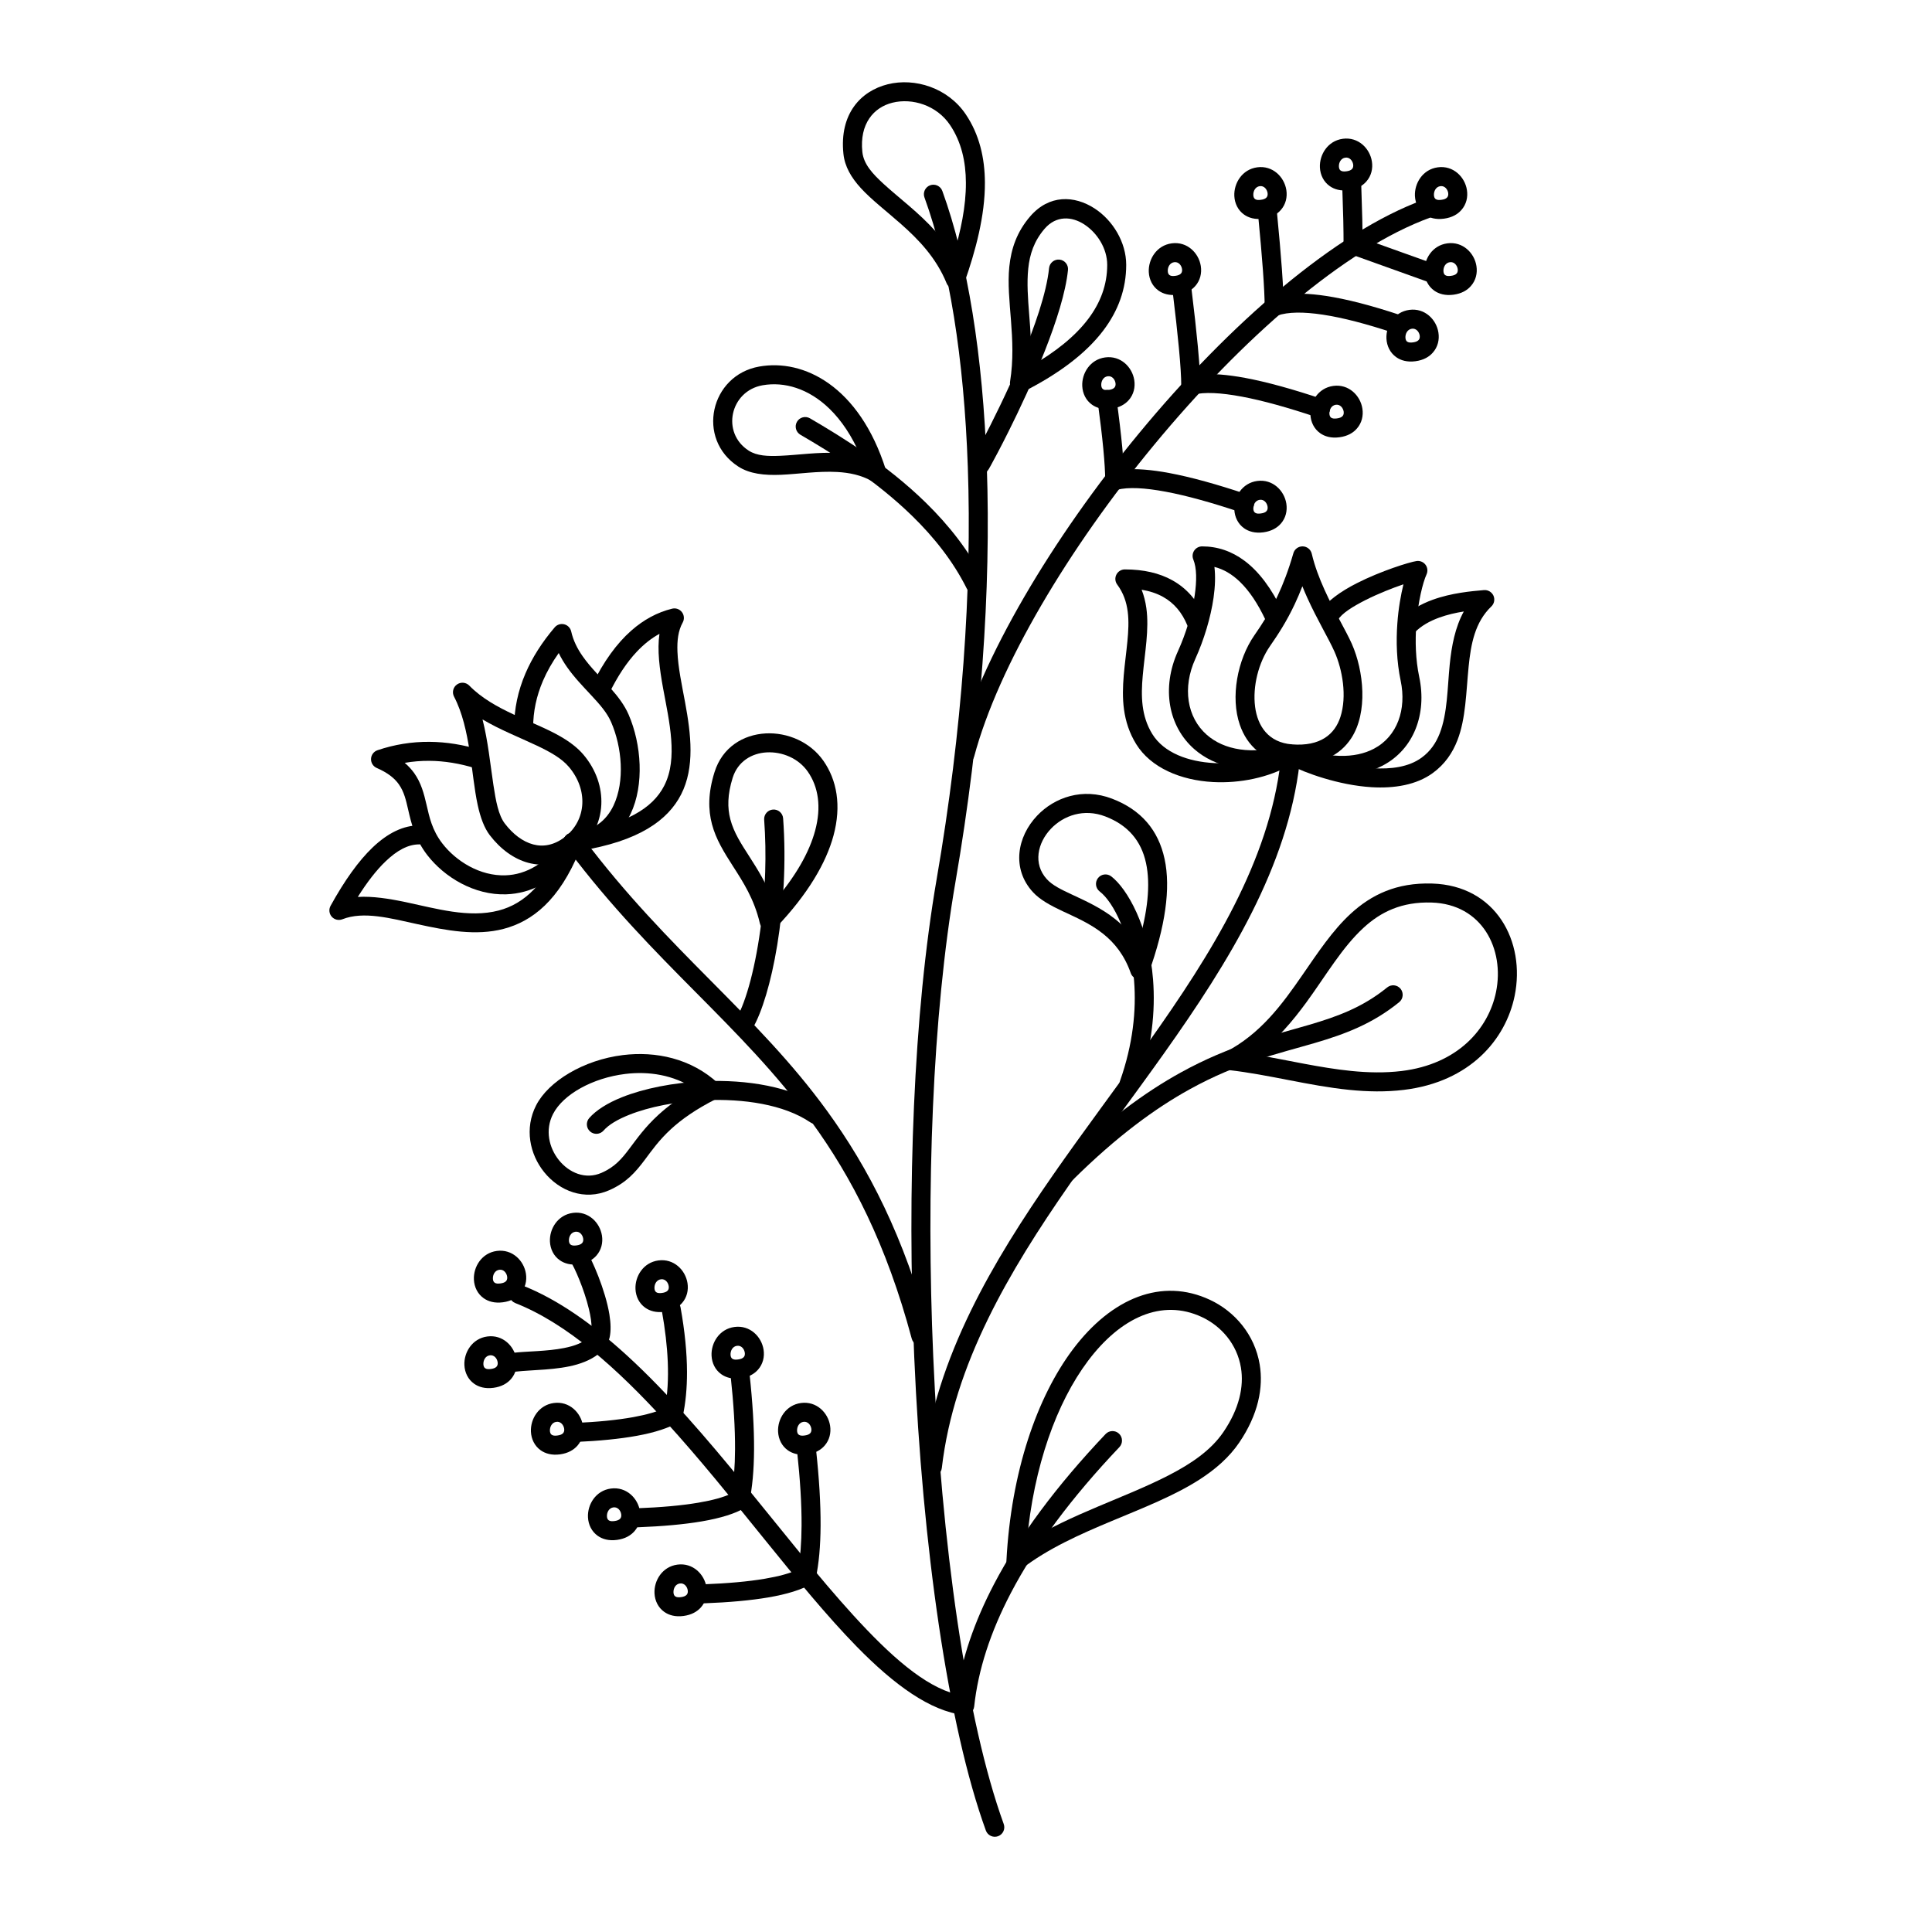 <?xml version="1.0" encoding="UTF-8"?>
<!-- Uploaded to: ICON Repo, www.iconrepo.com, Generator: ICON Repo Mixer Tools -->
<svg fill="#000000" width="800px" height="800px" version="1.1" viewBox="144 144 512 512" xmlns="http://www.w3.org/2000/svg">
 <g fill-rule="evenodd">
  <path d="m388.99 196.32c6.523 17.969 10.488 42.574 11.492 71.465 1.121 32.164-1.434 69.613-8.254 109.16-6.172 35.785-7.871 82.172-5.945 126.7 2.168 50.066 8.926 97.773 18.98 125.46 0.477 1.309 1.922 1.984 3.231 1.512 1.305-0.477 1.98-1.922 1.504-3.231-9.93-27.355-16.543-74.496-18.684-123.96-1.906-44.145-0.242-90.141 5.879-125.62 6.887-39.914 9.457-77.719 8.324-110.19-1.027-29.516-5.121-54.648-11.789-73.008-0.477-1.305-1.922-1.984-3.231-1.508-1.305 0.473-1.98 1.922-1.508 3.227z"/>
  <path d="m402.16 344.51c6.426-24.055 25.055-55.23 47.699-82.625 23.074-27.914 50.32-51.934 73.219-60.242 1.312-0.477 1.992-1.922 1.512-3.231-0.477-1.305-1.914-1.984-3.223-1.508-23.555 8.539-51.672 33.078-75.391 61.773-23.156 28.008-42.113 59.938-48.684 84.531-0.359 1.344 0.441 2.727 1.785 3.082 1.34 0.363 2.723-0.441 3.082-1.781z"/>
  <path d="m483.4 345.63c-3.082 26.574-18.078 50.746-35.152 74.777-16.469 23.18-34.887 46.207-46.961 70.957-6.406 13.133-11.035 26.75-12.703 41.117-0.16 1.379 0.832 2.633 2.211 2.793 1.383 0.16 2.633-0.832 2.793-2.211 1.602-13.801 6.074-26.875 12.227-39.492 11.961-24.508 30.23-47.293 46.539-70.246 17.59-24.758 32.871-49.738 36.051-77.113 0.164-1.383-0.832-2.633-2.211-2.793-1.379-0.16-2.633 0.828-2.793 2.211z"/>
  <path d="m294.7 369.36c22.434 29.801 45.672 46.223 64.418 72.02 10.637 14.641 19.797 32.348 26.504 57.387 0.359 1.34 1.742 2.141 3.086 1.781 1.344-0.363 2.141-1.746 1.781-3.086-6.898-25.766-16.348-43.98-27.297-59.047-18.762-25.816-42.016-42.258-64.469-72.086-0.836-1.109-2.414-1.332-3.523-0.496-1.113 0.836-1.336 2.414-0.5 3.527z"/>
  <path d="m280.54 489.32c13.777 5.434 27.035 17.367 39.762 31.297 18.129 19.852 35.121 43.773 50.684 59.691 10.008 10.238 19.566 17.156 28.383 18.18 0.668 0.074 1.34-0.117 1.863-0.535 0.527-0.422 0.863-1.031 0.934-1.699 1.043-9.688 4.289-19.703 9.703-30.062 6.492-12.426 16.094-25.316 28.781-38.691 0.957-1.008 0.914-2.606-0.094-3.562-1.008-0.953-2.606-0.914-3.562 0.098-13.051 13.762-22.91 27.043-29.594 39.824-5.234 10.016-8.527 19.742-9.902 29.168-8.531-2.156-17.59-10.266-27.324-20.918-18.301-20.039-38.48-49.215-60.074-68.941-9-8.215-18.254-14.805-27.707-18.535-1.293-0.512-2.758 0.125-3.269 1.418-0.512 1.293 0.129 2.758 1.418 3.269z"/>
  <path d="m410.71 557.62c-0.055 0.984 0.473 1.906 1.348 2.367 0.871 0.453 1.934 0.363 2.711-0.242 13.77-10.668 33.906-15.102 47.207-23.711 4.231-2.738 7.805-5.883 10.395-9.684 5.121-7.512 6.461-14.656 5.461-20.738-1.305-7.875-6.57-14.055-13.195-17.148-12.703-5.938-26.039-0.551-36.34 13.164-9.441 12.582-16.34 32.293-17.586 55.992zm5.406-4.969c1.832-20.188 7.945-36.984 16.211-48 8.617-11.477 19.547-16.59 30.176-11.621 5.188 2.422 9.336 7.238 10.355 13.402 0.832 5.019-0.426 10.883-4.652 17.082-3.293 4.832-8.484 8.363-14.516 11.469-11.535 5.945-26.031 10.297-37.574 17.668z"/>
  <path d="m445.53 432.24c3.766-10.602 4.688-20.348 4.043-28.645-1.102-14.133-6.867-24.105-11.074-27.344-1.102-0.848-2.684-0.641-3.531 0.461-0.848 1.105-0.641 2.688 0.461 3.535 3.625 2.789 8.172 11.555 9.121 23.742 0.602 7.691-0.277 16.73-3.766 26.566-0.465 1.309 0.219 2.75 1.531 3.215 1.309 0.469 2.75-0.223 3.215-1.531z"/>
  <path d="m443.66 401.88c0.352 1.004 1.297 1.68 2.367 1.684 1.066 0.004 2.016-0.664 2.379-1.668 4.441-12.375 5.883-22.547 4.223-30.25-1.641-7.621-6.184-13.027-13.914-15.984-7.824-3-15.266-0.34-19.859 4.492-5.348 5.621-6.793 14.078-1.133 20.258 1.883 2.059 4.723 3.582 7.988 5.113 3.363 1.578 7.223 3.219 10.664 5.969 2.965 2.371 5.606 5.598 7.285 10.387zm1.938-7.566c-1.754-2.785-3.844-4.969-6.082-6.758-3.769-3.012-7.977-4.863-11.664-6.594-2.594-1.219-4.918-2.32-6.414-3.953-3.746-4.09-2.469-9.664 1.07-13.383 3.332-3.504 8.727-5.438 14.406-3.262 5.981 2.289 9.52 6.445 10.789 12.34 1.242 5.746 0.445 12.984-2.106 21.609z"/>
  <path d="m428.34 456.66c11.703-11.594 21.887-18.988 30.965-24 12.93-7.148 23.609-9.461 33.152-12.262 8.004-2.356 15.234-5.047 22.34-10.809 1.082-0.875 1.234-2.461 0.375-3.543-0.879-1.078-2.469-1.246-3.551-0.367-6.523 5.297-13.223 7.719-20.586 9.883-9.836 2.891-20.832 5.316-34.168 12.688-9.395 5.188-19.957 12.828-32.074 24.832-0.988 0.977-0.996 2.574-0.02 3.562 0.98 0.984 2.574 0.992 3.566 0.016z"/>
  <path d="m468.73 422.83c-0.984 0.508-1.523 1.605-1.32 2.695 0.199 1.09 1.094 1.922 2.195 2.047 10.641 1.199 21.336 4.188 32.016 5.258 4.812 0.48 9.621 0.582 14.434-0.004 17.508-2.125 26.98-13.344 29.348-24.93 2.922-14.328-4.914-29.246-21.891-29.75-9.445-0.281-16.098 2.973-21.562 7.996-4.812 4.426-8.695 10.305-12.844 16.309-5.289 7.656-11.043 15.559-20.375 20.379zm8.309 0.723c5.356-3.992 9.527-8.938 13.258-14.051 5.137-7.051 9.383-14.43 15.078-19.652 4.559-4.191 10.102-6.902 17.984-6.668 13.453 0.398 19.422 12.367 17.105 23.707-2.016 9.812-10.176 19.137-25.016 20.938-4.434 0.535-8.891 0.434-13.324-0.012-8.367-0.836-16.738-2.852-25.086-4.262z"/>
  <path d="m343.52 416.4c2.367-4.055 4.836-12.027 6.457-21.957 1.617-9.906 2.426-21.789 1.559-33.574-0.102-1.387-1.309-2.43-2.695-2.328-1.387 0.102-2.43 1.309-2.328 2.699 0.684 9.312 0.285 18.691-0.742 27.031-1.422 11.582-4.004 21.145-6.602 25.586-0.699 1.199-0.297 2.746 0.902 3.449 1.199 0.699 2.746 0.293 3.449-0.906z"/>
  <path d="m361.56 437.26c-7.785-5.281-19.641-7.215-30.98-6.727-8.113 0.352-15.941 1.918-21.766 4.25-3.852 1.539-6.859 3.457-8.668 5.519-0.914 1.051-0.805 2.641 0.242 3.555s2.641 0.809 3.555-0.238c1.391-1.594 3.773-2.969 6.746-4.16 5.375-2.152 12.613-3.566 20.105-3.891 10.211-0.441 20.926 1.105 27.938 5.859 1.148 0.781 2.715 0.48 3.496-0.672 0.781-1.148 0.48-2.715-0.668-3.496z"/>
  <path d="m333.79 435.23c0.734-0.371 1.246-1.082 1.359-1.898 0.113-0.816-0.18-1.637-0.785-2.199-7.238-6.691-16.625-8.586-25.285-7.527-10.461 1.285-19.734 6.961-22.992 13.301-3.152 6.129-1.707 12.969 2.109 17.707 4.062 5.047 10.727 7.656 17.211 4.824 4.555-1.988 6.949-4.727 9.453-8.051 1.836-2.441 3.754-5.231 7.016-8.215 2.758-2.527 6.481-5.191 11.914-7.941zm-5.699-2.656c-4.148 2.367-7.215 4.68-9.617 6.879-3.543 3.246-5.644 6.254-7.641 8.902-1.988 2.641-3.824 4.887-7.441 6.465-4.266 1.863-8.598-0.043-11.27-3.367-2.641-3.281-3.738-8-1.555-12.242 2.684-5.219 10.516-9.547 19.125-10.602 6.176-0.758 12.816 0.211 18.398 3.965z"/>
  <path d="m394.86 219.06c0.395 0.969 1.352 1.594 2.394 1.566 1.047-0.027 1.969-0.695 2.312-1.684 2.949-8.387 5.492-17.766 5.445-26.566-0.031-6.531-1.473-12.75-5.082-18.09-4.734-7.019-13.484-9.742-20.664-7.953-7.109 1.773-12.855 7.793-11.746 18.449 0.348 3.336 2.047 6.269 4.637 9.094 2.809 3.062 6.715 6.035 10.668 9.535 4.59 4.062 9.27 8.879 12.035 15.648zm1.824-7.473c-1.402-2.269-2.988-4.32-4.672-6.203-4.523-5.07-9.758-8.898-13.797-12.602-2.984-2.731-5.348-5.289-5.684-8.523-0.777-7.441 2.988-11.797 7.957-13.039 5.301-1.32 11.766 0.695 15.266 5.883 3.047 4.512 4.195 9.781 4.219 15.297 0.035 6.301-1.383 12.914-3.289 19.188z"/>
  <path d="m401.8 265.58c-0.219 0.289-0.383 0.629-0.461 1.004-0.16 0.746 2.586 5.164 4.672 1.762 0.094-0.152 0.281-0.484 0.555-0.973 0.852-1.539 2.594-4.793 4.715-9.043 5.863-11.73 14.547-30.98 15.746-42.77 0.141-1.387-0.867-2.621-2.25-2.762-1.383-0.141-2.621 0.867-2.762 2.25-1.344 13.195-12.582 36.055-17.77 45.98-1.105 2.117-1.938 3.644-2.348 4.367-0.035 0.066-0.07 0.125-0.098 0.184z"/>
  <path d="m411.68 245.13c-0.152 0.934 0.234 1.875 1 2.434s1.781 0.641 2.629 0.211c9.301-4.731 16.48-10.105 21.086-16.199 3.957-5.231 6.062-11 6.062-17.383 0-6.035-3.59-11.84-8.371-14.945-5.356-3.484-12.062-3.731-17.078 2.094-3.535 4.109-5.035 8.551-5.527 13.332-0.91 8.883 2.027 19.055 0.199 30.457zm5.496-4.09c0.562-9.547-1.469-18.176-0.68-25.852 0.387-3.785 1.535-7.312 4.332-10.562 3.082-3.578 7.219-3.297 10.512-1.156 3.438 2.238 6.082 6.383 6.082 10.723 0 5.269-1.777 10.023-5.043 14.344-3.504 4.629-8.672 8.758-15.203 12.504z"/>
  <path d="m345.37 388.67c0.211 0.898 0.898 1.613 1.793 1.855 0.895 0.242 1.848-0.02 2.484-0.691 8.52-8.941 13.285-17.199 15.23-24.359 2.168-8.012 0.887-14.766-2.664-19.855-3.504-5.019-9.574-7.57-15.301-7.258-5.949 0.324-11.496 3.652-13.562 10.281-1.742 5.578-1.684 9.945-0.668 13.793 1.059 4.012 3.211 7.457 5.586 11.156 2.656 4.137 5.598 8.648 7.102 15.078zm3.598-5.578c-1.75-4.859-4.18-8.672-6.457-12.223-2.078-3.234-4.031-6.215-4.957-9.723-0.809-3.066-0.785-6.551 0.605-11.004 1.371-4.387 5.086-6.539 9.027-6.754 4.07-0.219 8.406 1.547 10.895 5.113 2.793 4.008 3.641 9.348 1.93 15.656-1.531 5.66-5.074 12.027-11.043 18.934z"/>
  <path d="m404.75 297.8c-3.883-7.816-9.348-14.66-15.391-20.578-10.285-10.062-22.246-17.426-30.703-22.359-1.203-0.699-2.746-0.297-3.445 0.902-0.703 1.203-0.297 2.746 0.906 3.449 8.18 4.773 19.766 11.875 29.719 21.609 5.648 5.527 10.773 11.914 14.402 19.219 0.617 1.246 2.129 1.754 3.375 1.137 1.246-0.617 1.758-2.133 1.137-3.379z"/>
  <path d="m375.14 271.55c0.902 0.516 2.027 0.426 2.832-0.223 0.809-0.652 1.137-1.73 0.824-2.723-3.535-11.238-9.062-18.637-15.105-22.941-6.012-4.285-12.582-5.57-18.484-4.523-6.504 1.152-10.691 5.945-11.867 11.348-1.18 5.438 0.68 11.508 6.328 15.16 2.973 1.922 6.875 2.363 11.285 2.176 4.594-0.191 9.809-1.027 14.918-0.742 3.203 0.176 6.371 0.809 9.27 2.469zm-3.051-6.613c-1.941-0.508-3.93-0.777-5.938-0.887-5.277-0.297-10.664 0.543-15.414 0.742-3.242 0.137-6.148 0.039-8.336-1.379-3.68-2.375-4.906-6.32-4.137-9.859 0.77-3.555 3.543-6.695 7.82-7.453 5.723-1.016 12.195 0.832 17.746 6.231 3.141 3.055 5.977 7.215 8.258 12.605z"/>
  <path d="m499.68 192.39c0.129 3.672 0.227 6.981 0.305 9.934 0.051 2.445 0.074 4.644 0.074 6.598 0 1.047 0.656 1.984 1.637 2.356l20.355 7.293c1.309 0.457 2.746-0.23 3.199-1.543s-0.227-2.75-1.535-3.211l-18.617-6.668c-0.027-1.52-0.051-3.16-0.074-4.934-0.078-2.977-0.18-6.312-0.305-10.016-0.051-1.387-1.234-2.473-2.621-2.422-1.383 0.055-2.465 1.227-2.418 2.613z"/>
  <path d="m477.41 200.92c0.559 5.781 0.984 10.672 1.277 14.668 0.305 4.238 0.461 7.457 0.461 9.66 0 0.816 0.395 1.578 1.059 2.051 0.66 0.473 1.512 0.594 2.281 0.332 2.883-0.992 6.914-1.02 12.094-0.238 5.246 0.793 11.594 2.438 19.051 4.926 1.309 0.441 2.746-0.273 3.176-1.59 0.453-1.32-0.277-2.75-1.59-3.188-7.781-2.598-14.406-4.301-19.883-5.129-4.449-0.672-8.188-0.758-11.223-0.316-0.074-1.898-0.207-4.188-0.402-6.871-0.293-4.031-0.723-8.961-1.289-14.789-0.133-1.383-1.367-2.398-2.75-2.266-1.383 0.133-2.398 1.367-2.262 2.75z"/>
  <path d="m454.75 221.13c0.73 5.973 1.289 11.004 1.672 15.105 0.41 4.406 0.621 7.715 0.621 9.926 0 0.777 0.359 1.512 0.973 1.988 0.617 0.477 1.414 0.645 2.168 0.453 2.981-0.762 7.289-0.543 12.926 0.512 5.504 1.031 12.191 2.879 20.066 5.531 1.32 0.445 2.746-0.266 3.18-1.582 0.453-1.32-0.25-2.75-1.57-3.191-8.141-2.746-15.059-4.644-20.746-5.711-4.859-0.906-8.871-1.199-12.039-0.938-0.098-2.012-0.285-4.496-0.562-7.457-0.387-4.141-0.949-9.223-1.688-15.246-0.172-1.383-1.43-2.363-2.809-2.195-1.383 0.168-2.363 1.43-2.191 2.805z"/>
  <path d="m434.87 250.2c0.676 4.961 1.18 9.219 1.52 12.77 0.328 3.488 0.5 6.281 0.5 8.391 0 0.773 0.359 1.508 0.973 1.984 0.617 0.48 1.414 0.645 2.168 0.453 2.981-0.758 7.289-0.539 12.926 0.516 5.504 1.031 12.191 2.875 20.066 5.527 1.32 0.449 2.746-0.262 3.191-1.582 0.445-1.316-0.266-2.746-1.582-3.191-8.141-2.742-15.059-4.641-20.746-5.707-4.856-0.91-8.867-1.199-12.039-0.938-0.082-1.703-0.227-3.68-0.441-5.93-0.344-3.609-0.855-7.934-1.543-12.973-0.188-1.379-1.457-2.344-2.836-2.156-1.379 0.188-2.344 1.457-2.156 2.836z"/>
  <path d="m295.12 478.14c1.211 1.848 3.711 7.586 4.957 12.805 0.441 1.859 0.73 3.648 0.695 5.148-0.016 0.84-0.035 1.57-0.438 2v0.004c-1.625 1.754-4.121 2.602-6.812 3.137-4.609 0.922-9.816 0.844-13.516 1.27-1.383 0.16-2.371 1.41-2.215 2.793 0.16 1.379 1.41 2.371 2.793 2.211 4.488-0.516 11.086-0.371 16.379-1.93 2.809-0.824 5.273-2.121 7.066-4.059 0.734-0.789 1.262-1.848 1.543-3.144 0.352-1.633 0.301-3.734-0.074-6.031-1.051-6.434-4.598-14.57-6.168-16.965-0.758-1.16-2.32-1.488-3.484-0.723-1.164 0.758-1.488 2.324-0.727 3.484z"/>
  <path d="m355.24 528.6c0.816 7.531 1.215 14.102 1.184 19.699-0.027 4.523-0.324 8.402-0.918 11.633-2.113 1.012-5.059 1.812-8.812 2.449-4.394 0.746-9.848 1.238-16.355 1.484-1.391 0.051-2.473 1.223-2.418 2.613 0.051 1.391 1.219 2.477 2.609 2.422 6.766-0.258 12.438-0.777 17.008-1.555 5.141-0.871 8.961-2.094 11.484-3.586 0.609-0.355 1.039-0.949 1.188-1.637 0.801-3.723 1.223-8.32 1.254-13.797 0.031-5.762-0.371-12.52-1.215-20.273-0.148-1.379-1.395-2.379-2.777-2.231-1.379 0.152-2.383 1.395-2.231 2.777z"/>
  <path d="m337.61 508.45c0.816 7.531 1.215 14.102 1.184 19.699-0.027 4.523-0.324 8.402-0.918 11.633-2.113 1.012-5.059 1.812-8.812 2.449-4.394 0.746-9.848 1.238-16.355 1.484-1.391 0.051-2.473 1.223-2.422 2.613 0.055 1.391 1.223 2.477 2.613 2.422 6.766-0.258 12.438-0.777 17.008-1.555 5.141-0.871 8.961-2.094 11.484-3.586 0.609-0.355 1.035-0.949 1.184-1.637 0.801-3.723 1.227-8.32 1.258-13.797 0.031-5.762-0.371-12.52-1.215-20.273-0.148-1.379-1.395-2.379-2.777-2.231-1.379 0.152-2.383 1.395-2.231 2.777z"/>
  <path d="m319.39 491.34c0.879 4.891 1.406 9.418 1.574 13.578 0.184 4.504-0.055 8.566-0.723 12.191-2.066 1.004-4.875 1.801-8.41 2.445-4.242 0.77-9.477 1.285-15.703 1.559-1.391 0.062-2.469 1.238-2.406 2.629 0.059 1.387 1.238 2.469 2.625 2.406 6.5-0.285 11.961-0.832 16.387-1.637 4.859-0.883 8.523-2.098 11.023-3.57 0.609-0.359 1.035-0.953 1.184-1.641 0.754-3.504 1.133-7.398 1.121-11.688-0.012-5.144-0.582-10.867-1.715-17.168-0.246-1.367-1.555-2.277-2.926-2.035-1.367 0.246-2.277 1.559-2.031 2.93z"/>
  <path d="m356.27 515.81c-3.996 0.535-6.234 4.215-6.07 7.606 0.098 1.965 0.973 3.781 2.586 4.926 1.215 0.855 2.898 1.375 5.121 1.078 2.16-0.293 3.644-1.195 4.617-2.305 1.305-1.48 1.758-3.414 1.461-5.297-0.539-3.438-3.602-6.559-7.715-6.008zm0.672 4.992c1.152-0.152 1.914 0.832 2.066 1.797 0.062 0.418 0.023 0.859-0.266 1.191-0.309 0.352-0.824 0.543-1.508 0.633-0.66 0.09-1.18 0.059-1.539-0.199-0.336-0.234-0.441-0.645-0.461-1.051-0.051-1.02 0.508-2.211 1.707-2.371z"/>
  <path d="m477.18 271.46c-3.992 0.535-6.234 4.215-6.07 7.606 0.098 1.965 0.973 3.781 2.586 4.926 1.215 0.855 2.898 1.375 5.121 1.078 2.16-0.293 3.644-1.195 4.621-2.305 1.301-1.48 1.754-3.414 1.457-5.297-0.539-3.438-3.602-6.559-7.715-6.008zm0.672 4.992c1.152-0.152 1.914 0.836 2.066 1.797 0.062 0.418 0.023 0.859-0.266 1.191-0.309 0.352-0.824 0.543-1.508 0.633-0.66 0.09-1.18 0.059-1.539-0.199-0.332-0.234-0.441-0.645-0.461-1.051-0.051-1.02 0.508-2.211 1.707-2.371z"/>
  <path d="m436.88 238.72c-3.992 0.531-6.234 4.215-6.07 7.606 0.098 1.961 0.973 3.781 2.586 4.922 1.215 0.859 2.898 1.379 5.121 1.078 2.16-0.289 3.644-1.191 4.621-2.301 1.301-1.48 1.754-3.418 1.457-5.297-0.539-3.441-3.602-6.562-7.715-6.008zm0.672 4.992c1.152-0.156 1.914 0.832 2.066 1.793 0.062 0.422 0.023 0.863-0.266 1.191-0.309 0.355-0.824 0.543-1.508 0.637-0.66 0.09-1.18 0.055-1.539-0.199-0.336-0.238-0.441-0.648-0.461-1.055-0.051-1.016 0.508-2.207 1.707-2.367z"/>
  <path d="m454.51 208.49c-3.992 0.535-6.234 4.219-6.07 7.609 0.098 1.961 0.973 3.777 2.59 4.922 1.211 0.859 2.894 1.375 5.121 1.078 2.156-0.293 3.641-1.191 4.617-2.305 1.301-1.48 1.754-3.414 1.457-5.297-0.539-3.438-3.598-6.559-7.715-6.008zm0.672 4.992c1.152-0.152 1.914 0.836 2.066 1.797 0.066 0.418 0.023 0.859-0.266 1.191-0.309 0.352-0.824 0.543-1.508 0.633-0.66 0.09-1.18 0.059-1.539-0.195-0.332-0.238-0.441-0.648-0.461-1.055-0.051-1.02 0.508-2.211 1.707-2.371z"/>
  <path d="m497.34 246.27c-3.992 0.535-6.234 4.219-6.07 7.609 0.098 1.961 0.973 3.781 2.586 4.922 1.215 0.859 2.902 1.379 5.121 1.078 2.164-0.289 3.652-1.191 4.609-2.305 1.309-1.48 1.762-3.414 1.461-5.297-0.527-3.438-3.602-6.559-7.707-6.008zm0.68 4.992c1.133-0.152 1.914 0.836 2.066 1.797 0.047 0.418 0.023 0.863-0.277 1.191-0.305 0.352-0.809 0.543-1.512 0.637-0.656 0.086-1.16 0.055-1.539-0.199-0.324-0.238-0.426-0.648-0.453-1.055-0.051-1.016 0.504-2.207 1.715-2.371z"/>
  <path d="m517.49 226.12c-4.008 0.535-6.223 4.219-6.07 7.609 0.098 1.961 0.98 3.781 2.594 4.922 1.207 0.859 2.894 1.375 5.113 1.078 2.164-0.289 3.652-1.191 4.609-2.305 1.309-1.48 1.762-3.414 1.461-5.297-0.527-3.438-3.602-6.559-7.707-6.008zm0.68 4.992c1.133-0.152 1.914 0.836 2.066 1.797 0.051 0.418 0.023 0.863-0.277 1.191-0.305 0.352-0.809 0.543-1.512 0.637-0.656 0.086-1.16 0.055-1.539-0.199-0.324-0.238-0.426-0.648-0.453-1.055-0.051-1.016 0.504-2.207 1.715-2.371z"/>
  <path d="m477.18 188.34c-3.992 0.535-6.234 4.219-6.07 7.609 0.098 1.961 0.973 3.777 2.586 4.922 1.215 0.859 2.898 1.375 5.121 1.078 2.16-0.293 3.644-1.191 4.621-2.305 1.301-1.48 1.754-3.414 1.457-5.297-0.539-3.438-3.602-6.559-7.715-6.008zm0.672 4.992c1.152-0.152 1.914 0.836 2.066 1.797 0.062 0.418 0.023 0.859-0.266 1.191-0.309 0.352-0.824 0.543-1.508 0.633-0.66 0.09-1.18 0.059-1.539-0.195-0.332-0.238-0.441-0.648-0.461-1.055-0.051-1.02 0.508-2.211 1.707-2.371z"/>
  <path d="m499.86 180.78c-3.996 0.535-6.234 4.219-6.07 7.609 0.098 1.961 0.973 3.781 2.594 4.922 1.207 0.859 2.894 1.379 5.113 1.078 2.164-0.289 3.652-1.191 4.609-2.301 1.309-1.484 1.762-3.418 1.461-5.301-0.531-3.438-3.602-6.559-7.707-6.008zm0.68 4.996c1.133-0.156 1.914 0.832 2.062 1.793 0.051 0.418 0.027 0.863-0.273 1.191-0.305 0.355-0.809 0.543-1.512 0.637-0.656 0.086-1.16 0.055-1.539-0.199-0.328-0.238-0.426-0.648-0.453-1.055-0.051-1.016 0.504-2.207 1.715-2.367z"/>
  <path d="m525.04 188.34c-4.004 0.535-6.223 4.219-6.07 7.609 0.102 1.961 0.984 3.777 2.594 4.922 1.211 0.859 2.898 1.375 5.113 1.078 2.168-0.293 3.656-1.191 4.613-2.305 1.309-1.48 1.762-3.414 1.461-5.297-0.531-3.438-3.606-6.559-7.711-6.008zm0.68 4.992c1.137-0.152 1.918 0.836 2.066 1.797 0.051 0.418 0.027 0.859-0.277 1.191-0.301 0.352-0.805 0.543-1.512 0.633-0.652 0.09-1.156 0.059-1.535-0.195-0.328-0.238-0.43-0.648-0.453-1.055-0.051-1.02 0.504-2.211 1.711-2.371z"/>
  <path d="m527.56 208.49c-4.004 0.535-6.223 4.219-6.07 7.609 0.102 1.961 0.984 3.777 2.594 4.922 1.211 0.859 2.898 1.375 5.113 1.078 2.168-0.293 3.652-1.191 4.609-2.305 1.312-1.48 1.766-3.414 1.465-5.297-0.531-3.438-3.606-6.559-7.711-6.008zm0.68 4.992c1.137-0.152 1.914 0.836 2.066 1.797 0.051 0.418 0.027 0.859-0.277 1.191-0.301 0.352-0.805 0.543-1.512 0.633-0.652 0.09-1.156 0.059-1.535-0.195-0.328-0.238-0.43-0.648-0.453-1.055-0.051-1.02 0.504-2.211 1.711-2.371z"/>
  <path d="m338.64 495.66c-3.996 0.535-6.234 4.215-6.07 7.606 0.094 1.965 0.973 3.781 2.586 4.922 1.215 0.859 2.898 1.379 5.121 1.082 2.16-0.293 3.644-1.195 4.617-2.305 1.305-1.48 1.758-3.414 1.461-5.297-0.539-3.438-3.602-6.559-7.715-6.008zm0.672 4.992c1.148-0.152 1.914 0.832 2.062 1.797 0.066 0.418 0.027 0.859-0.262 1.191-0.312 0.352-0.824 0.543-1.508 0.633-0.66 0.09-1.18 0.059-1.543-0.199-0.332-0.234-0.438-0.645-0.461-1.051-0.047-1.02 0.512-2.211 1.711-2.371z"/>
  <path d="m318.48 478.03c-3.996 0.531-6.234 4.215-6.07 7.606 0.094 1.965 0.973 3.781 2.586 4.922 1.215 0.859 2.898 1.379 5.121 1.078 2.16-0.289 3.644-1.191 4.617-2.301 1.305-1.48 1.758-3.414 1.461-5.297-0.539-3.438-3.602-6.559-7.715-6.008zm0.672 4.992c1.148-0.152 1.914 0.832 2.062 1.797 0.066 0.418 0.027 0.859-0.262 1.191-0.312 0.352-0.824 0.539-1.508 0.633-0.66 0.09-1.18 0.055-1.543-0.199-0.332-0.234-0.438-0.645-0.461-1.051-0.047-1.02 0.512-2.211 1.711-2.371z"/>
  <path d="m295.81 465.43c-3.996 0.535-6.234 4.219-6.07 7.609 0.098 1.961 0.973 3.781 2.586 4.922 1.215 0.859 2.898 1.379 5.121 1.078 2.16-0.289 3.644-1.191 4.617-2.301 1.305-1.484 1.758-3.418 1.461-5.301-0.539-3.438-3.602-6.559-7.715-6.008zm0.672 4.996c1.148-0.156 1.914 0.832 2.066 1.793 0.062 0.418 0.023 0.863-0.266 1.191-0.309 0.355-0.824 0.543-1.508 0.637-0.66 0.086-1.18 0.055-1.539-0.199-0.336-0.238-0.441-0.648-0.461-1.055-0.051-1.016 0.508-2.207 1.707-2.367z"/>
  <path d="m275.66 475.51c-3.996 0.535-6.234 4.215-6.07 7.606 0.098 1.965 0.973 3.781 2.586 4.922 1.215 0.859 2.898 1.379 5.121 1.078 2.16-0.289 3.644-1.191 4.617-2.301 1.305-1.48 1.758-3.414 1.461-5.297-0.539-3.438-3.602-6.559-7.715-6.008zm0.672 4.992c1.148-0.152 1.914 0.832 2.066 1.797 0.062 0.418 0.023 0.859-0.266 1.191-0.309 0.352-0.824 0.539-1.508 0.633-0.66 0.09-1.18 0.059-1.539-0.199-0.336-0.234-0.441-0.645-0.461-1.051-0.051-1.02 0.508-2.211 1.707-2.371z"/>
  <path d="m273.14 498.18c-3.992 0.531-6.234 4.215-6.07 7.606 0.098 1.965 0.973 3.781 2.586 4.922 1.215 0.859 2.898 1.379 5.125 1.078 2.156-0.289 3.641-1.191 4.617-2.301 1.301-1.48 1.754-3.414 1.457-5.297-0.539-3.438-3.602-6.559-7.715-6.008zm0.672 4.992c1.152-0.152 1.914 0.832 2.066 1.797 0.062 0.418 0.023 0.859-0.266 1.191-0.309 0.352-0.824 0.539-1.508 0.633-0.66 0.09-1.18 0.055-1.539-0.199-0.332-0.234-0.441-0.645-0.461-1.051-0.051-1.02 0.508-2.211 1.707-2.371z"/>
  <path d="m323.52 558.64c-3.996 0.535-6.234 4.215-6.07 7.606 0.094 1.965 0.973 3.781 2.586 4.922 1.215 0.859 2.898 1.379 5.121 1.078 2.16-0.289 3.644-1.191 4.617-2.301 1.301-1.48 1.758-3.414 1.457-5.297-0.539-3.438-3.598-6.559-7.711-6.008zm0.668 4.992c1.152-0.152 1.918 0.832 2.066 1.797 0.066 0.418 0.027 0.859-0.266 1.191-0.309 0.352-0.82 0.539-1.504 0.633-0.66 0.09-1.184 0.055-1.543-0.199-0.332-0.234-0.441-0.645-0.461-1.051-0.047-1.02 0.508-2.211 1.707-2.371z"/>
  <path d="m305.89 538.48c-3.996 0.531-6.234 4.215-6.07 7.606 0.094 1.965 0.973 3.781 2.586 4.922 1.215 0.859 2.894 1.379 5.121 1.078 2.16-0.289 3.641-1.191 4.617-2.301 1.301-1.48 1.754-3.414 1.457-5.297-0.539-3.438-3.598-6.559-7.711-6.008zm0.668 4.992c1.152-0.152 1.914 0.832 2.066 1.797 0.066 0.418 0.027 0.859-0.266 1.191-0.309 0.352-0.824 0.539-1.504 0.633-0.66 0.09-1.184 0.055-1.543-0.199-0.332-0.234-0.441-0.645-0.461-1.051-0.047-1.02 0.508-2.211 1.707-2.371z"/>
  <path d="m290.77 515.81c-3.992 0.535-6.234 4.215-6.07 7.606 0.098 1.965 0.973 3.781 2.59 4.926 1.211 0.855 2.894 1.375 5.121 1.078 2.156-0.293 3.641-1.195 4.617-2.305 1.301-1.48 1.754-3.414 1.457-5.297-0.539-3.438-3.598-6.559-7.715-6.008zm0.672 4.992c1.152-0.152 1.914 0.832 2.066 1.797 0.066 0.418 0.023 0.859-0.266 1.191-0.309 0.352-0.824 0.543-1.508 0.633-0.656 0.09-1.18 0.059-1.539-0.199-0.332-0.234-0.441-0.645-0.461-1.051-0.047-1.02 0.508-2.211 1.707-2.371z"/>
  <path d="m296.71 369.85c4.16-3.191 6.406-7.754 6.644-12.586 0.215-4.477-1.305-9.207-4.719-13.25-1.594-1.887-3.731-3.484-6.227-4.914-7.144-4.102-17.535-6.75-24.047-13.414-0.871-0.895-2.269-1.012-3.281-0.277-1.012 0.73-1.332 2.098-0.754 3.207 4.438 8.492 4.477 20.512 6.269 28.727 0.719 3.305 1.73 6.059 3.191 7.973 2.84 3.719 6.426 6.336 10.242 7.344 4.086 1.082 8.484 0.406 12.68-2.809zm-24.836-35.191c4.648 2.758 9.852 4.781 14.422 6.949 3.445 1.641 6.519 3.32 8.488 5.656 2.519 2.984 3.699 6.453 3.535 9.754-0.164 3.394-1.754 6.594-4.676 8.832-2.758 2.117-5.633 2.652-8.324 1.938-2.828-0.746-5.422-2.777-7.531-5.531-1.695-2.219-2.383-5.965-3.039-10.285-0.812-5.375-1.418-11.586-2.875-17.312z"/>
  <path d="m285.29 336.78c0-4.207 0.871-8.324 2.598-12.352 1.07-2.492 2.465-4.945 4.184-7.367 0.629 1.316 1.375 2.551 2.199 3.727 1.93 2.762 4.289 5.18 6.5 7.559 2.102 2.262 4.078 4.465 5.188 7.023 2.887 6.652 3.664 15.68 0.633 22.098-1.902 4.027-5.418 6.91-10.965 7.219-0.793 0.043-1.512 0.457-1.953 1.109-4.754 7.074-10.312 9.988-15.691 10.172-6.777 0.238-13.113-3.727-16.75-8.43-2.734-3.539-3.441-7.008-4.18-10.191-0.703-3.051-1.453-5.887-3.269-8.441-0.676-0.949-1.5-1.867-2.527-2.742 2.148-0.371 4.32-0.551 6.523-0.535 3.992 0.027 8.074 0.695 12.242 1.984 1.328 0.414 2.742-0.332 3.152-1.66 0.41-1.328-0.332-2.742-1.66-3.152-4.668-1.441-9.234-2.176-13.699-2.207-4.703-0.035-9.297 0.707-13.781 2.227-0.984 0.336-1.664 1.242-1.707 2.281-0.043 1.039 0.555 2 1.508 2.414 2.891 1.262 4.684 2.684 5.844 4.312 1.426 2.004 1.914 4.266 2.469 6.656 0.879 3.809 1.832 7.906 5.098 12.137 4.531 5.859 12.477 10.68 20.918 10.383 6.426-0.223 13.227-3.336 18.996-11.391 7.008-0.773 11.488-4.695 13.988-9.992 3.602-7.625 2.863-18.355-0.562-26.258-1.09-2.504-2.812-4.766-4.785-6.984-2.406-2.699-5.207-5.34-7.398-8.477-1.355-1.938-2.465-4.07-3.031-6.566-0.211-0.93-0.93-1.664-1.855-1.891-0.926-0.227-1.902 0.086-2.519 0.816-3.383 3.973-5.957 8.039-7.734 12.18-2.008 4.676-3.008 9.457-3.008 14.34 0 1.391 1.129 2.519 2.519 2.519 1.391 0 2.519-1.129 2.519-2.519z"/>
  <path d="m305.47 327.69c2.195-4.481 4.621-8.152 7.305-11 1.875-1.984 3.867-3.562 5.988-4.715-0.625 4.289 0.016 9.262 0.973 14.484 0.816 4.418 1.809 9.035 2.141 13.512 0.32 4.348 0.035 8.57-1.867 12.281-3.055 5.969-10.184 10.402-24.602 12.461-0.902 0.129-1.668 0.738-1.996 1.59-4.602 11.961-10.547 17.234-17.238 18.988-7.914 2.074-16.605-0.52-24.652-2.215-4.473-0.938-8.77-1.609-12.699-1.379 2.477-3.941 4.918-7.082 7.336-9.402 3.055-2.934 5.988-4.523 8.926-4.523 1.391 0 2.519-1.129 2.519-2.519s-1.129-2.519-2.519-2.519c-4.043 0-8.219 1.895-12.418 5.93-3.613 3.473-7.316 8.594-11.066 15.395-0.512 0.93-0.387 2.078 0.312 2.875 0.703 0.801 1.828 1.07 2.816 0.684 5.617-2.203 12.633-0.297 19.992 1.316 7.566 1.66 15.449 3.141 22.73 1.23 7.621-2 14.754-7.57 20.117-20.684 15.832-2.519 23.465-8.172 26.926-14.93 3.684-7.195 2.629-15.945 1.059-24.43-0.871-4.695-1.867-9.297-2.023-13.434-0.113-2.883 0.172-5.516 1.391-7.711 0.484-0.875 0.406-1.957-0.203-2.754-0.605-0.797-1.629-1.156-2.602-0.914-3.898 0.957-7.516 2.891-10.832 5.82-3.852 3.398-7.309 8.168-10.34 14.344-0.609 1.25-0.09 2.762 1.156 3.371 1.25 0.613 2.758 0.098 3.371-1.152z"/>
  <path d="m485.98 346.29c8.242 0.645 13.246-2.293 16.094-6.625 4.508-6.867 3.324-17.922 0.176-25.031-1.512-3.422-4.609-8.512-7.227-14.309-1.375-3.043-2.621-6.289-3.394-9.59-0.262-1.113-1.246-1.914-2.391-1.941-1.148-0.027-2.168 0.719-2.481 1.82-1.312 4.555-2.738 8.242-4.199 11.348-2.059 4.379-4.188 7.582-6.137 10.398-4.492 6.469-6.391 16.422-3.848 23.742 1.902 5.477 6.125 9.617 13.406 10.188zm0.395-5.023c-6.207-0.488-9.102-4.824-9.762-9.961-0.699-5.422 0.922-11.715 3.945-16.074 2.086-3.008 4.356-6.441 6.559-11.125 0.684-1.453 1.359-3.023 2.023-4.738 0.41 1.027 0.844 2.039 1.293 3.031 2.613 5.785 5.695 10.859 7.207 14.27 2.141 4.82 3.352 11.844 1.586 17.312-1.484 4.633-5.356 7.875-12.852 7.285z"/>
  <path d="m498.44 308.45c1.109-1.93 4.133-3.738 7.406-5.414 3.426-1.727 7.207-3.211 10.078-4.184-0.68 2.797-1.336 6.387-1.613 10.363-0.352 4.758-0.199 10.07 0.883 15.207 1.586 7.512-0.855 14.723-7.106 18.004-4.988 2.613-12.133 2.719-21.254-0.906-0.516-0.207-1.09-0.234-1.621-0.078-9.543 2.731-16.883 1.266-21.41-2.715-5.266-4.629-6.484-12.508-3.039-20.098 2.316-5.106 4.086-10.973 4.84-16.23 0.426-2.981 0.516-5.769 0.23-8.16 2.426 0.613 4.672 1.934 6.742 3.934 2.508 2.418 4.754 5.789 6.781 10.082 0.594 1.258 2.094 1.797 3.356 1.203 1.258-0.594 1.797-2.094 1.199-3.352-2.91-6.172-6.297-10.637-10.07-13.469-3.426-2.566-7.188-3.84-11.277-3.84-0.84 0-1.621 0.418-2.09 1.113-0.469 0.699-0.559 1.582-0.238 2.359 0.934 2.293 0.918 5.668 0.383 9.414-0.695 4.812-2.324 10.188-4.445 14.863-4.457 9.824-2.516 19.973 4.301 25.965 5.406 4.75 14.031 7 25.297 4 10.527 4 18.84 3.422 24.66 0.371 8.211-4.312 11.766-13.637 9.672-23.5-0.98-4.664-1.082-9.484-0.781-13.805 0.457-6.106 1.738-11.203 2.723-13.363 0.379-0.84 0.277-1.816-0.277-2.555-0.555-0.734-1.461-1.109-2.367-0.98-1.914 0.277-9.473 2.644-15.82 5.867-4.309 2.184-8.02 4.836-9.496 7.363-0.699 1.199-0.297 2.746 0.906 3.445 1.207 0.699 2.746 0.293 3.449-0.906z"/>
  <path d="m518.87 311.65c1.789-1.852 4.109-3.09 6.5-3.965 2.191-0.801 4.461-1.301 6.551-1.633-2.293 4.188-3.227 9.047-3.731 14.059-0.629 6.32-0.578 12.875-2.644 18.234-0.98 2.5-2.441 4.723-4.809 6.445-3.453 2.523-8.164 3.082-12.926 2.797-9.242-0.551-18.727-4.379-20.309-5.676-0.848-0.699-2.051-0.77-2.969-0.172-5.059 3.277-12.133 4.836-18.785 4.484-6.828-0.367-13.289-2.699-16.367-7.68-2.981-4.824-3.016-10.113-2.551-15.398 0.543-6.176 1.758-12.363 0.961-18.02-0.234-1.66-0.633-3.277-1.246-4.844 2.129 0.352 4.027 0.98 5.688 1.906 2.894 1.613 5.016 4.133 6.414 7.519 0.531 1.285 2.008 1.898 3.293 1.367 1.281-0.531 1.895-2.004 1.367-3.289-1.871-4.527-4.758-7.848-8.621-10-3.402-1.895-7.59-2.883-12.59-2.883-0.949 0-1.82 0.535-2.246 1.387-0.43 0.852-0.34 1.871 0.227 2.633 3.293 4.438 3.215 9.641 2.695 15.051-0.57 5.938-1.715 12.121-0.902 18.035 0.434 3.156 1.406 6.234 3.227 9.184 3.871 6.266 11.797 9.602 20.383 10.059 7.152 0.383 14.703-1.207 20.449-4.469 3.797 1.969 12.766 5.309 21.582 5.836 5.996 0.355 11.863-0.59 16.199-3.762 3.199-2.336 5.211-5.309 6.523-8.688 2.242-5.75 2.293-12.773 2.973-19.555 0.602-5.945 1.66-11.727 6.019-15.902 0.781-0.738 0.98-1.887 0.555-2.859-0.453-0.973-1.461-1.562-2.519-1.469-3.273 0.281-8.617 0.746-13.602 2.566-3.125 1.137-6.074 2.793-8.414 5.18-0.957 0.996-0.934 2.594 0.051 3.562 1.008 0.969 2.594 0.949 3.574-0.043z"/>
 </g>
</svg>